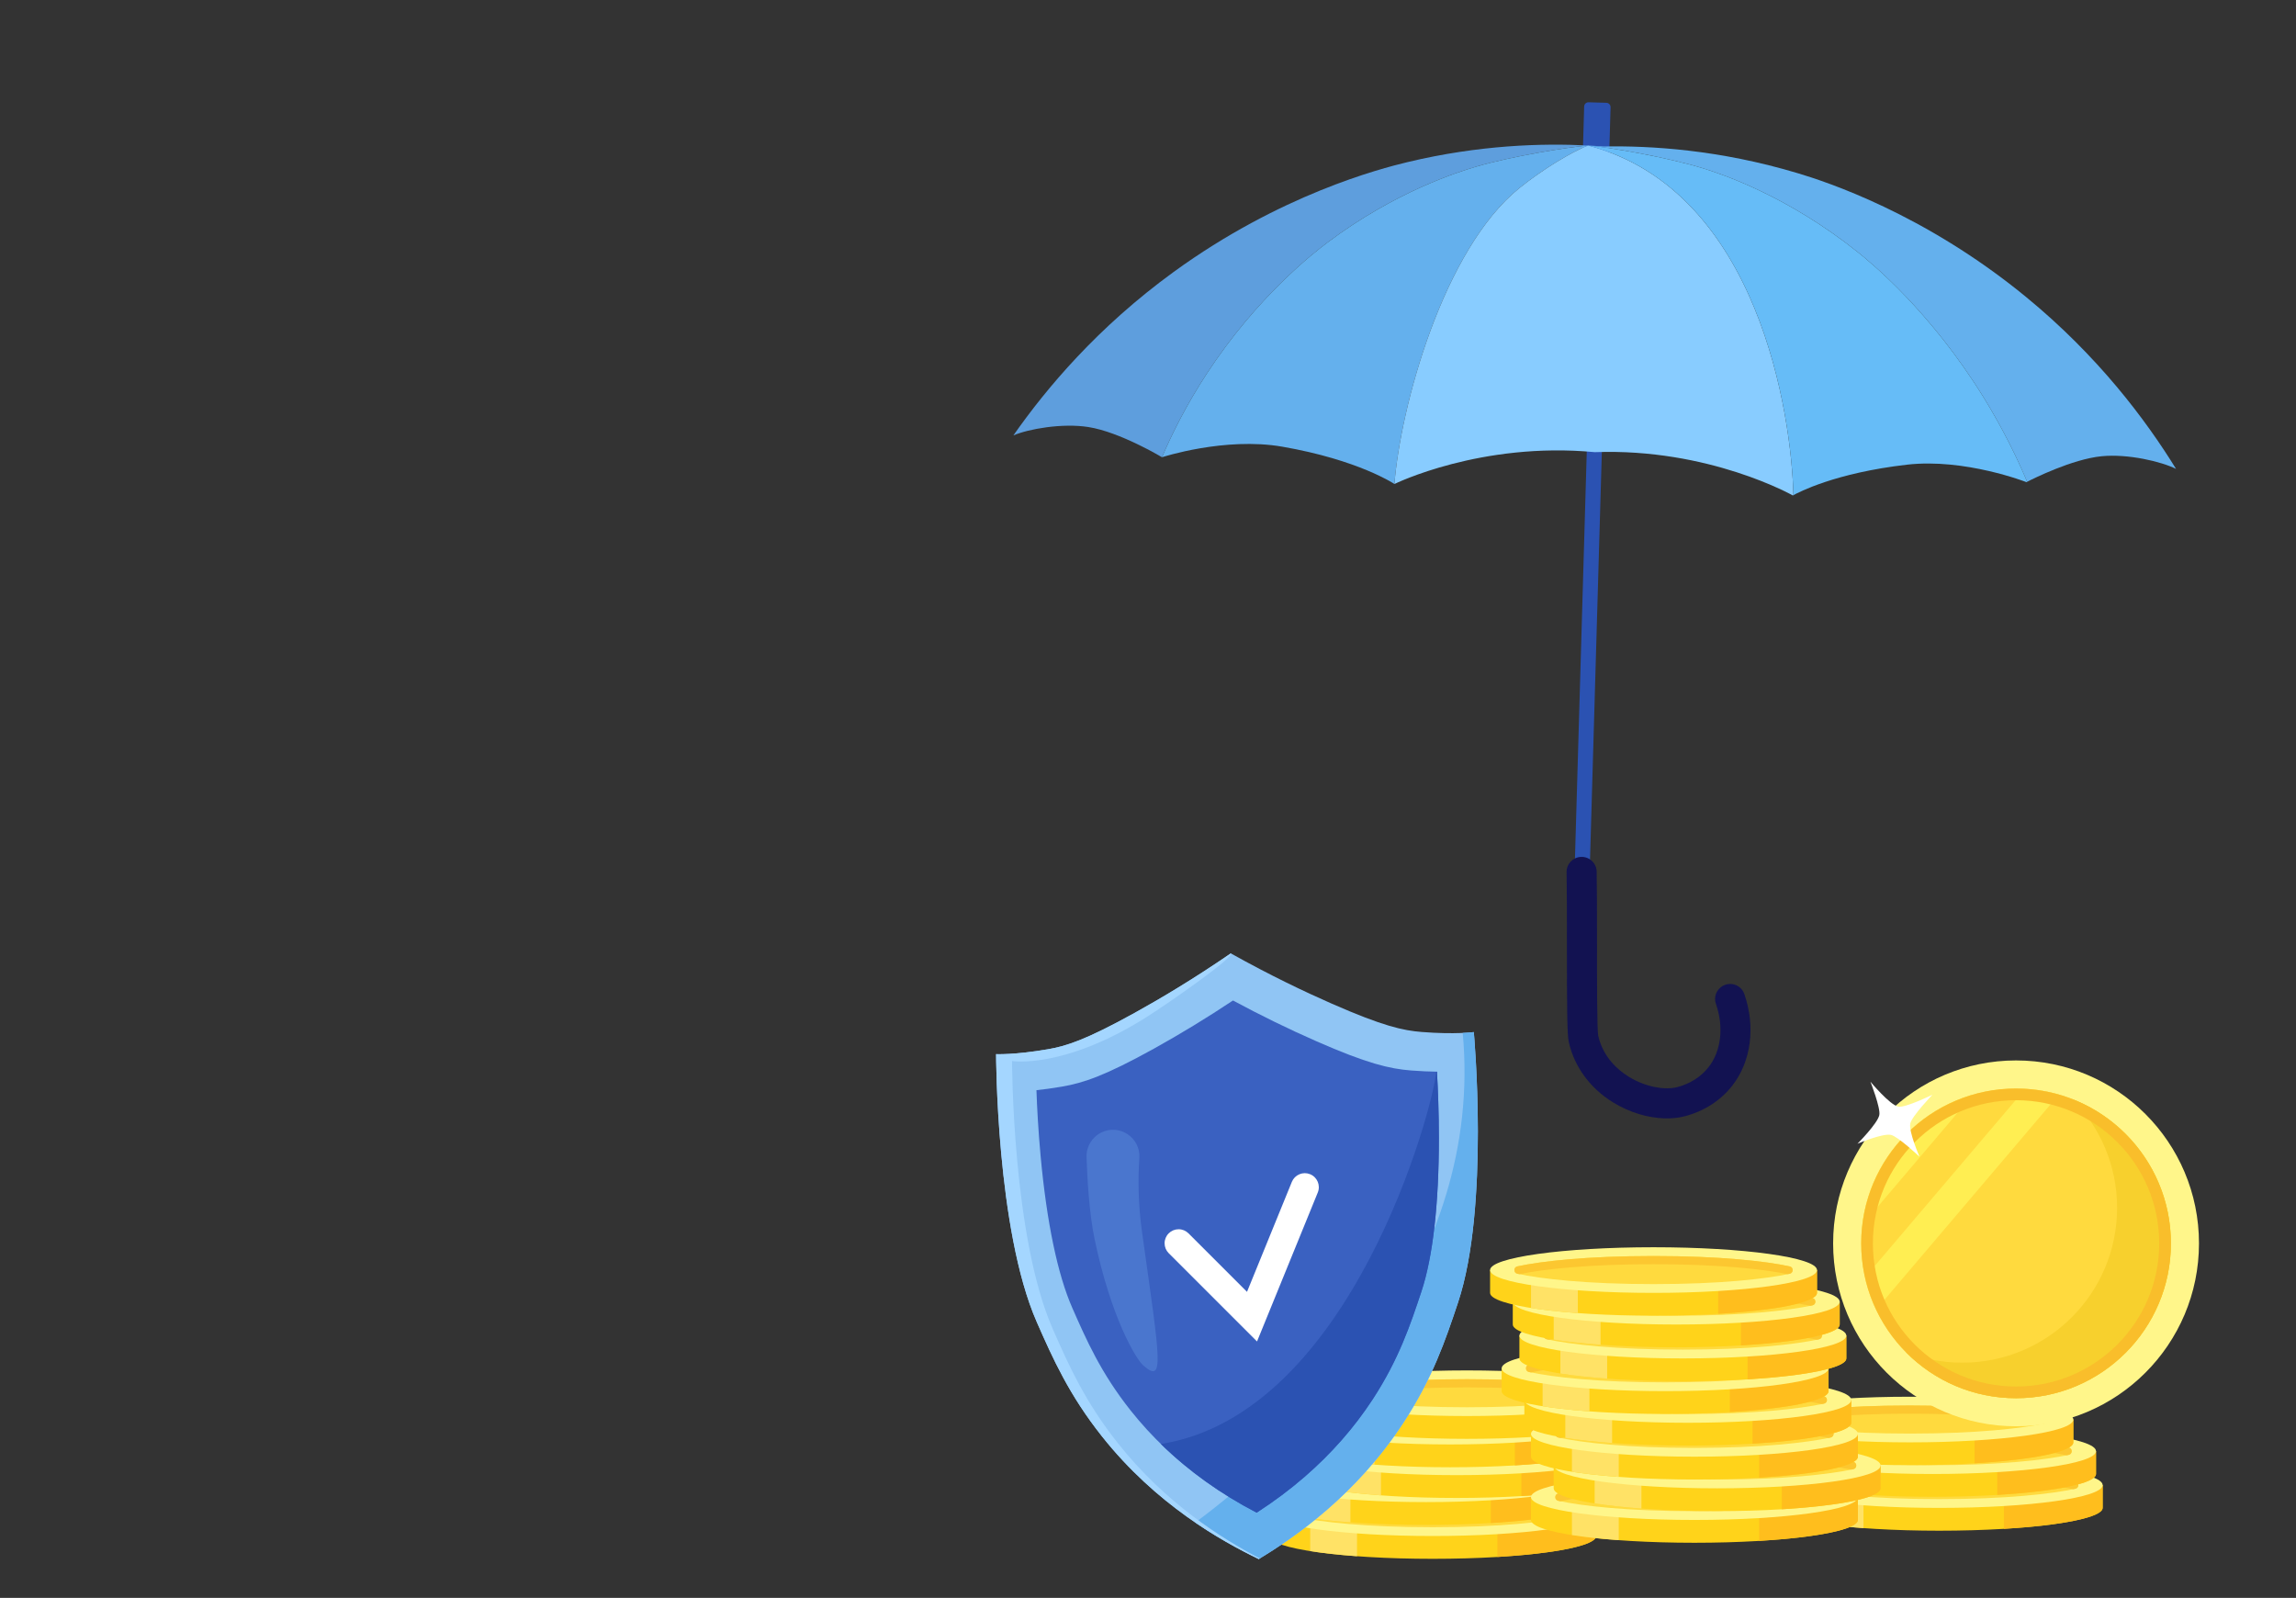 <?xml version="1.0" encoding="utf-8"?>
<!-- Generator: Adobe Illustrator 16.0.0, SVG Export Plug-In . SVG Version: 6.00 Build 0)  -->
<!DOCTYPE svg PUBLIC "-//W3C//DTD SVG 1.1//EN" "http://www.w3.org/Graphics/SVG/1.1/DTD/svg11.dtd">
<svg version="1.1" id="Calque_1" xmlns="http://www.w3.org/2000/svg" xmlns:xlink="http://www.w3.org/1999/xlink" x="0px" y="0px"
	 width="1207px" height="840px" viewBox="0 0 1207 840" enable-background="new 0 0 1207 840" xml:space="preserve">
<rect x="0" y="0" width="1207" height="840" fill="#333333" stroke="none"/>
<g>
	<path fill="#2B52B2" d="M843.321,93.556l-9.327-0.268c-1.258-0.037-2.249-1.086-2.212-2.344l1.007-34.961
		c0.036-1.258,1.085-2.25,2.344-2.213l9.326,0.269c1.258,0.036,2.249,1.085,2.213,2.344l-1.006,34.96
		C845.629,92.602,844.58,93.592,843.321,93.556z"/>
	
		<rect x="830.93" y="213.747" transform="matrix(1 0.029 -0.029 1 10.105 -23.919)" fill="#2B52B2" width="7.93" height="249.724"/>
	<g>
		<path fill="#121251" d="M875.029,587.927c-8.863-0.255-18.502-3.161-26.941-8.334c-12.126-7.432-20.428-18.714-23.378-31.771
			c-0.898-3.97-0.984-17.895-0.979-51.114c0.001-14.006,0.004-28.374-0.179-38.196c-0.079-4.275,3.253-7.835,7.524-8.04l0,0
			c4.451-0.214,8.203,3.285,8.286,7.739c0.187,10.045,0.184,24.453,0.183,38.5c-0.004,18.519-0.007,43.853,0.609,47.71
			c2.584,11.303,10.23,18.032,16.198,21.69c9.43,5.779,19.475,6.887,25.244,5.419c6.729-1.711,12.603-5.424,16.536-10.451
			c6.786-8.677,8.131-21.276,3.896-33.42c-1.279-3.671,0.415-7.721,3.867-9.507l0,0c4.279-2.213,9.536-0.118,11.108,4.437
			c5.913,17.142,3.668,35.341-6.415,48.232c-6.077,7.771-14.99,13.466-25.095,16.035
			C882.23,587.685,878.697,588.032,875.029,587.927z"/>
	</g>
	<path fill="#5E9EDD" d="M697.811,127.522c35.675-26.825,68.894-37.188,78.274-39.933c18.208-5.329,47.127-10.102,58.764-11.106
		c-24.038-1.221-57.107-0.322-94.95,8.746c-14.377,3.444-66.968,17.059-122.953,57.762c-39.869,28.986-66.864,61.1-84.211,85.903
		c7.956-3.409,25.697-6.551,39.44-4.392c16.631,2.613,38.67,15.871,38.67,15.871c4.978-11.61,12.521-27.104,23.683-44.142
		C661.088,155.689,690.87,132.741,697.811,127.522z"/>
	<path fill="#64B0ED" d="M798.833,98.792c12.27-9.866,27.494-19,36.015-22.308l0,0c-11.637,1.004-40.556,5.777-58.764,11.106
		c-9.38,2.745-42.599,13.108-78.274,39.933c-6.941,5.218-36.723,28.167-63.283,68.708c-11.162,17.039-18.706,32.532-23.683,44.142
		c0,0,33.034-10.786,63.205-5.557c40.257,6.975,58.997,19.625,58.997,19.625C736.276,213.691,758.778,131.001,798.833,98.792z"/>
	<path fill="#64B0ED" d="M1064.815,155.892c-53.549-43.857-105.269-60.477-119.424-64.743
		c-41.646-12.553-77.935-14.578-102.424-14.157c-2.573-0.193-5.287-0.364-8.118-0.508c12.016,1.065,41.896,6.242,60.73,12.086
		c9.702,3.01,44.072,14.383,81.132,44.043c7.21,5.771,38.154,31.148,65.942,76.097c10.395,16.817,17.815,32.276,23.021,44.559
		c2.974-1.527,23.63-11.895,39.144-13.424c13.845-1.365,31.376,2.793,39.124,6.655
		C1128.051,220.74,1102.949,187.125,1064.815,155.892z"/>
	<path fill="#88CCFF" d="M834.85,76.484L834.85,76.484c-8.522,3.308-23.746,12.442-36.016,22.308
		c-40.055,32.209-62.557,114.899-65.787,155.648c0,0,45.471-22.421,105.292-16.743c60.049-2.226,104.152,22.775,104.152,22.775
		s0.105-0.062,0.295-0.168C941.864,219.276,924.959,100.163,834.85,76.484z"/>
	<path fill="#66BCF7" d="M976.712,132.613c-37.06-29.66-71.43-41.033-81.132-44.043c-18.835-5.844-48.714-11.021-60.73-12.086l0,0
		c90.11,23.679,107.014,142.792,107.937,183.821c2.533-1.417,21.977-11.705,59.734-16.028c30.422-3.483,62.779,9.187,62.779,9.187
		s0.139-0.072,0.376-0.194c-5.206-12.283-12.626-27.742-23.021-44.559C1014.866,163.761,983.922,138.384,976.712,132.613z"/>
</g>
<g>
	<g>
		<g>
			<path fill="#FFD31A" d="M1019.427,780.711c-35.74,0-72.975-4.333-85.926,0c0,0,0,10.358,0,11.993
				c0,6.625,38.471,11.995,85.926,11.995c47.456,0,85.927-5.37,85.927-11.995c0-1.199,0-11.993,0-11.993
				C1094.728,775.771,1058.281,780.711,1019.427,780.711z"/>
			<path fill="#FFE266" d="M955.028,800.644c6.926,1.094,15.257,2.012,24.603,2.694v-23.783c-8.978-0.384-17.344-0.723-24.603-0.765
				V800.644z"/>
			<path fill="#FFBE1D" d="M1053.441,779.762v23.959c30.537-1.838,51.913-6.077,51.913-11.017c0-1.199,0-11.993,0-11.993
				C1097.949,777.27,1077.999,778.623,1053.441,779.762z"/>
			<ellipse fill="#FFF68A" cx="1019.427" cy="780.711" rx="85.926" ry="11.993"/>
			<path fill="#FFDA3E" d="M1091.022,778.781c-12.582-2.726-36.43-5.451-71.596-5.451s-59.013,2.726-71.595,5.451
				c-2.07,0.449-2.07,3.41,0,3.859c12.582,2.724,36.429,5.451,71.595,5.451s59.014-2.728,71.596-5.451
				C1093.093,782.191,1093.093,779.23,1091.022,778.781z"/>
			<path fill="#FCC730" d="M1091.022,778.781c-12.582-2.726-36.43-5.451-71.596-5.451s-59.013,2.726-71.595,5.451
				c-2.07,0.449-2.07,3.41,0,3.859c0.343,0.074,0.699,0.148,1.059,0.223c12.837-2.648,36.331-5.229,70.536-5.229
				c34.206,0,57.7,2.58,70.535,5.229c0.361-0.074,0.717-0.148,1.061-0.223C1093.093,782.191,1093.093,779.23,1091.022,778.781z"/>
		</g>
		<g>
			<path fill="#FFD31A" d="M1015.943,762.885c-35.742,0-72.977-4.335-85.927,0c0,0,0,10.358,0,11.993
				c0,6.625,38.471,11.995,85.927,11.995c47.456,0,85.926-5.37,85.926-11.995c0-1.2,0-11.993,0-11.993
				C1091.244,757.943,1054.796,762.885,1015.943,762.885z"/>
			<path fill="#FFE266" d="M951.543,782.817c6.925,1.095,15.257,2.011,24.603,2.693v-23.782c-8.977-0.383-17.345-0.723-24.603-0.763
				V782.817z"/>
			<path fill="#FFBE1D" d="M1049.955,761.936v23.961c30.538-1.841,51.914-6.08,51.914-11.019c0-1.2,0-11.993,0-11.993
				C1094.465,759.441,1074.515,760.796,1049.955,761.936z"/>
			<ellipse fill="#FFF68A" cx="1015.943" cy="762.884" rx="85.927" ry="11.994"/>
			<path fill="#FFDA3E" d="M1087.537,760.956c-12.581-2.727-36.428-5.452-71.594-5.452c-35.167,0-59.014,2.726-71.595,5.452
				c-2.071,0.446-2.071,3.409,0,3.858c12.581,2.726,36.428,5.45,71.595,5.45c35.166,0,59.013-2.725,71.594-5.45
				C1089.607,764.365,1089.607,761.402,1087.537,760.956z"/>
			<path fill="#FCC730" d="M1087.537,760.956c-12.581-2.727-36.428-5.452-71.594-5.452c-35.167,0-59.014,2.726-71.595,5.452
				c-2.071,0.446-2.071,3.409,0,3.858c0.344,0.074,0.699,0.148,1.06,0.223c12.836-2.648,36.33-5.228,70.536-5.228
				c34.205,0,57.698,2.579,70.535,5.228c0.36-0.074,0.716-0.148,1.059-0.223C1089.607,764.365,1089.607,761.402,1087.537,760.956z"
				/>
		</g>
		<g>
			<path fill="#FFD31A" d="M1004.01,746.256c-35.741,0-72.977-4.334-85.927,0c0,0,0,10.358,0,11.994
				c0,6.623,38.471,11.993,85.927,11.993c47.456,0,85.926-5.37,85.926-11.993c0-1.201,0-11.994,0-11.994
				C1079.311,741.314,1042.862,746.256,1004.01,746.256z"/>
			<path fill="#FFE266" d="M939.609,766.188c6.927,1.095,15.259,2.01,24.604,2.693V745.1c-8.978-0.384-17.345-0.723-24.604-0.764
				V766.188z"/>
			<path fill="#FFBE1D" d="M1038.022,745.306v23.96c30.538-1.838,51.914-6.079,51.914-11.016c0-1.201,0-11.994,0-11.994
				C1082.532,742.813,1062.582,744.168,1038.022,745.306z"/>
			<ellipse fill="#FFF68A" cx="1004.01" cy="746.256" rx="85.927" ry="11.994"/>
			<path fill="#FFDA3E" d="M1075.604,744.325c-12.583-2.725-36.43-5.45-71.596-5.45c-35.165,0-59.013,2.726-71.594,5.45
				c-2.07,0.449-2.07,3.411,0,3.86c12.581,2.724,36.429,5.451,71.594,5.451c35.166,0,59.013-2.728,71.596-5.451
				C1077.674,747.736,1077.674,744.774,1075.604,744.325z"/>
			<path fill="#FCC730" d="M1075.604,744.325c-12.583-2.725-36.43-5.45-71.596-5.45c-35.165,0-59.013,2.726-71.594,5.45
				c-2.071,0.449-2.071,3.411,0,3.86c0.344,0.074,0.699,0.148,1.06,0.223c12.836-2.648,36.33-5.229,70.535-5.229
				c34.206,0,57.699,2.58,70.536,5.229c0.361-0.074,0.716-0.148,1.06-0.223C1077.674,747.736,1077.674,744.774,1075.604,744.325z"/>
		</g>
		<g>
			<path fill="#FFD31A" d="M753.182,795.486c-35.741,0-72.975-4.334-85.928,0c0,0,0,10.359,0,11.994
				c0,6.624,38.471,11.994,85.928,11.994c47.456,0,85.927-5.37,85.927-11.994c0-1.2,0-11.994,0-11.994
				C828.482,790.546,792.036,795.486,753.182,795.486z"/>
			<path fill="#FFE266" d="M688.782,815.42c6.926,1.094,15.259,2.01,24.603,2.692V794.33c-8.977-0.384-17.343-0.723-24.603-0.764
				V815.42z"/>
			<path fill="#FFBE1D" d="M787.195,794.538v23.959c30.536-1.839,51.914-6.078,51.914-11.017c0-1.2,0-11.994,0-11.994
				C831.703,792.044,811.754,793.398,787.195,794.538z"/>
			<ellipse fill="#FFF68A" cx="753.182" cy="795.487" rx="85.928" ry="11.994"/>
			<path fill="#FFDA3E" d="M824.776,793.557c-12.582-2.725-36.43-5.451-71.595-5.451c-35.166,0-59.014,2.727-71.596,5.451
				c-2.069,0.448-2.069,3.412,0,3.859c12.582,2.726,36.43,5.451,71.596,5.451c35.165,0,59.013-2.726,71.595-5.451
				C826.847,796.969,826.847,794.005,824.776,793.557z"/>
			<path fill="#FCC730" d="M824.776,793.557c-12.582-2.725-36.43-5.451-71.595-5.451c-35.166,0-59.014,2.727-71.596,5.451
				c-2.069,0.448-2.069,3.412,0,3.859c0.345,0.075,0.7,0.149,1.061,0.224c12.836-2.649,36.33-5.229,70.535-5.229
				c34.205,0,57.699,2.579,70.536,5.229c0.359-0.074,0.716-0.148,1.059-0.224C826.847,796.969,826.847,794.005,824.776,793.557z"/>
		</g>
		<g>
			<path fill="#FFD31A" d="M749.697,777.66c-35.742,0-72.976-4.333-85.927,0c0,0,0,10.358,0,11.994
				c0,6.624,38.471,11.994,85.927,11.994c47.456,0,85.927-5.37,85.927-11.994c0-1.201,0-11.994,0-11.994
				C824.998,772.72,788.55,777.66,749.697,777.66z"/>
			<path fill="#FFE266" d="M685.297,797.593c6.926,1.094,15.258,2.011,24.604,2.693v-23.783c-8.977-0.382-17.345-0.722-24.604-0.763
				V797.593z"/>
			<path fill="#FFBE1D" d="M783.709,776.711v23.96c30.538-1.84,51.915-6.079,51.915-11.017c0-1.201,0-11.994,0-11.994
				C828.219,774.219,808.269,775.572,783.709,776.711z"/>
			<ellipse fill="#FFF68A" cx="749.697" cy="777.66" rx="85.927" ry="11.995"/>
			<path fill="#FFDA3E" d="M821.292,775.731c-12.582-2.726-36.43-5.452-71.595-5.452c-35.166,0-59.013,2.727-71.595,5.452
				c-2.071,0.447-2.071,3.409,0,3.858c12.582,2.726,36.429,5.451,71.595,5.451c35.166,0,59.013-2.726,71.595-5.451
				C823.361,779.141,823.361,776.179,821.292,775.731z"/>
			<path fill="#FCC730" d="M821.292,775.731c-12.582-2.726-36.43-5.452-71.595-5.452c-35.166,0-59.013,2.727-71.595,5.452
				c-2.071,0.447-2.071,3.409,0,3.858c0.343,0.074,0.698,0.148,1.059,0.223c12.837-2.648,36.33-5.229,70.536-5.229
				c34.205,0,57.699,2.58,70.534,5.229c0.362-0.074,0.717-0.148,1.061-0.223C823.361,779.141,823.361,776.179,821.292,775.731z"/>
		</g>
		<g>
			<path fill="#FFD31A" d="M765.768,763.489c-35.743,0-72.976-4.334-85.927,0c0,0,0,10.358,0,11.993
				c0,6.625,38.47,11.995,85.927,11.995c47.455,0,85.926-5.37,85.926-11.995c0-1.2,0-11.993,0-11.993
				C841.067,758.548,804.62,763.489,765.768,763.489z"/>
			<path fill="#FFE266" d="M701.367,783.423c6.926,1.094,15.258,2.009,24.603,2.692v-23.782c-8.976-0.383-17.344-0.723-24.603-0.763
				V783.423z"/>
			<path fill="#FFBE1D" d="M799.78,762.539V786.5c30.536-1.84,51.913-6.08,51.913-11.018c0-1.2,0-11.993,0-11.993
				C844.289,760.046,824.339,761.401,799.78,762.539z"/>
			<ellipse fill="#FFF68A" cx="765.768" cy="763.489" rx="85.927" ry="11.994"/>
			<path fill="#FFDA3E" d="M837.361,761.56c-12.581-2.725-36.429-5.451-71.594-5.451c-35.167,0-59.014,2.727-71.596,5.451
				c-2.07,0.448-2.07,3.41,0,3.859c12.583,2.725,36.429,5.452,71.596,5.452c35.165,0,59.013-2.728,71.594-5.452
				C839.432,764.97,839.432,762.008,837.361,761.56z"/>
			<path fill="#FCC730" d="M837.361,761.56c-12.581-2.725-36.429-5.451-71.594-5.451c-35.167,0-59.014,2.727-71.596,5.451
				c-2.07,0.448-2.07,3.41,0,3.859c0.344,0.074,0.7,0.148,1.06,0.224c12.836-2.648,36.33-5.229,70.536-5.229
				c34.205,0,57.698,2.581,70.535,5.229c0.36-0.075,0.716-0.149,1.059-0.224C839.432,764.97,839.432,762.008,837.361,761.56z"/>
		</g>
		<g>
			<path fill="#FFD31A" d="M762.352,747.352c-35.741,0-72.975-4.334-85.927,0c0,0,0,10.359,0,11.994
				c0,6.624,38.472,11.994,85.927,11.994c47.456,0,85.927-5.37,85.927-11.994c0-1.2,0-11.994,0-11.994
				C837.653,742.411,801.205,747.352,762.352,747.352z"/>
			<path fill="#FFE266" d="M697.953,767.285c6.926,1.093,15.257,2.01,24.603,2.693v-23.783c-8.978-0.384-17.344-0.722-24.603-0.764
				V767.285z"/>
			<path fill="#FFBE1D" d="M796.365,746.401v23.961c30.538-1.84,51.914-6.079,51.914-11.017c0-1.2,0-11.994,0-11.994
				C840.875,743.909,820.925,745.264,796.365,746.401z"/>
			<ellipse fill="#FFF68A" cx="762.352" cy="747.352" rx="85.927" ry="11.994"/>
			<path fill="#FFDA3E" d="M833.948,745.421c-12.583-2.724-36.43-5.45-71.595-5.45c-35.167,0-59.014,2.727-71.595,5.45
				c-2.071,0.449-2.071,3.412,0,3.86c12.582,2.724,36.429,5.451,71.595,5.451c35.165,0,59.013-2.728,71.595-5.451
				C836.017,748.833,836.017,745.87,833.948,745.421z"/>
			<path fill="#FCC730" d="M833.948,745.421c-12.583-2.724-36.43-5.45-71.595-5.45c-35.167,0-59.014,2.727-71.595,5.45
				c-2.071,0.449-2.071,3.412,0,3.86c0.342,0.074,0.698,0.148,1.059,0.223c12.837-2.648,36.33-5.229,70.536-5.229
				c34.205,0,57.698,2.58,70.534,5.229c0.362-0.074,0.717-0.148,1.062-0.223C836.017,748.833,836.017,745.87,833.948,745.421z"/>
		</g>
		<g>
			<path fill="#FFD31A" d="M771.168,732.423c-35.742,0-72.976-4.334-85.927,0c0,0,0,10.359,0,11.994
				c0,6.624,38.47,11.993,85.927,11.993c47.456,0,85.927-5.369,85.927-11.993c0-1.201,0-11.994,0-11.994
				C846.47,727.482,810.021,732.423,771.168,732.423z"/>
			<path fill="#FFE266" d="M706.769,752.356c6.925,1.093,15.259,2.01,24.604,2.691v-23.782c-8.978-0.383-17.345-0.722-24.604-0.763
				V752.356z"/>
			<path fill="#FFBE1D" d="M805.182,731.474v23.96c30.537-1.839,51.914-6.079,51.914-11.017c0-1.201,0-11.994,0-11.994
				C849.691,728.98,829.741,730.335,805.182,731.474z"/>
			<ellipse fill="#FFF68A" cx="771.168" cy="732.423" rx="85.927" ry="11.994"/>
			<path fill="#FFDA3E" d="M842.763,730.493c-12.582-2.725-36.429-5.452-71.595-5.452s-59.012,2.728-71.596,5.452
				c-2.069,0.448-2.069,3.41,0,3.859c12.584,2.725,36.43,5.45,71.596,5.45s59.013-2.726,71.595-5.45
				C844.833,733.903,844.833,730.941,842.763,730.493z"/>
			<path fill="#FCC730" d="M842.763,730.493c-12.582-2.725-36.429-5.452-71.595-5.452s-59.012,2.728-71.596,5.452
				c-2.069,0.448-2.069,3.41,0,3.859c0.345,0.074,0.701,0.149,1.061,0.224c12.837-2.65,36.331-5.229,70.536-5.229
				s57.698,2.578,70.536,5.229c0.36-0.074,0.715-0.149,1.059-0.224C844.833,733.903,844.833,730.941,842.763,730.493z"/>
		</g>
		<g>
			<path fill="#FFD31A" d="M890.761,787.046c-35.742,0-72.976-4.334-85.927,0c0,0,0,10.359,0,11.994
				c0,6.624,38.471,11.994,85.927,11.994c47.456,0,85.927-5.37,85.927-11.994c0-1.199,0-11.994,0-11.994
				C966.063,782.106,929.614,787.046,890.761,787.046z"/>
			<path fill="#FFE266" d="M826.361,806.979c6.926,1.093,15.259,2.01,24.604,2.692v-23.781c-8.977-0.385-17.345-0.723-24.604-0.764
				V806.979z"/>
			<path fill="#FFBE1D" d="M924.774,786.097v23.96c30.537-1.839,51.914-6.079,51.914-11.017c0-1.199,0-11.994,0-11.994
				C969.284,783.604,949.333,784.959,924.774,786.097z"/>
			<ellipse fill="#FFF68A" cx="890.761" cy="787.046" rx="85.927" ry="11.994"/>
			<path fill="#FFDA3E" d="M962.355,785.116c-12.581-2.724-36.428-5.451-71.594-5.451c-35.167,0-59.015,2.728-71.595,5.451
				c-2.071,0.449-2.071,3.411,0,3.86c12.581,2.724,36.429,5.45,71.595,5.45c35.166,0,59.013-2.727,71.594-5.45
				C964.426,788.527,964.426,785.565,962.355,785.116z"/>
			<path fill="#FCC730" d="M962.355,785.116c-12.581-2.724-36.428-5.451-71.594-5.451c-35.167,0-59.015,2.728-71.595,5.451
				c-2.071,0.449-2.071,3.411,0,3.86c0.343,0.074,0.7,0.148,1.059,0.223c12.837-2.648,36.33-5.229,70.536-5.229
				c34.205,0,57.699,2.58,70.535,5.229c0.361-0.074,0.716-0.148,1.059-0.223C964.426,788.527,964.426,785.565,962.355,785.116z"/>
		</g>
		<g>
			<path fill="#FFD31A" d="M902.694,770.417c-35.741,0-72.975-4.333-85.927,0c0,0,0,10.359,0,11.995
				c0,6.622,38.472,11.993,85.927,11.993c47.457,0,85.927-5.371,85.927-11.993c0-1.202,0-11.995,0-11.995
				C977.996,765.478,941.547,770.417,902.694,770.417z"/>
			<path fill="#FFE266" d="M838.295,790.352c6.925,1.093,15.258,2.009,24.603,2.691v-23.782c-8.978-0.384-17.345-0.723-24.603-0.764
				V790.352z"/>
			<path fill="#FFBE1D" d="M936.708,769.468v23.96c30.537-1.84,51.914-6.078,51.914-11.016c0-1.202,0-11.995,0-11.995
				C981.217,766.976,961.266,768.33,936.708,769.468z"/>
			<ellipse fill="#FFF68A" cx="902.694" cy="770.418" rx="85.927" ry="11.994"/>
			<path fill="#FFDA3E" d="M974.289,768.487c-12.582-2.725-36.429-5.451-71.595-5.451s-59.013,2.727-71.594,5.451
				c-2.071,0.449-2.071,3.411,0,3.859c12.581,2.726,36.428,5.451,71.594,5.451s59.014-2.726,71.595-5.451
				C976.359,771.898,976.359,768.937,974.289,768.487z"/>
			<path fill="#FCC730" d="M974.289,768.487c-12.582-2.725-36.429-5.451-71.595-5.451s-59.013,2.727-71.594,5.451
				c-2.071,0.449-2.071,3.411,0,3.859c0.344,0.075,0.698,0.149,1.059,0.224c12.837-2.649,36.331-5.228,70.536-5.228
				s57.699,2.578,70.536,5.228c0.36-0.074,0.716-0.148,1.06-0.224C976.359,771.898,976.359,768.937,974.289,768.487z"/>
		</g>
		<g>
			<path fill="#FFD31A" d="M890.761,753.788c-35.742,0-72.976-4.333-85.927,0c0,0,0,10.358,0,11.995
				c0,6.623,38.471,11.993,85.927,11.993c47.456,0,85.927-5.37,85.927-11.993c0-1.202,0-11.995,0-11.995
				C966.063,748.849,929.614,753.788,890.761,753.788z"/>
			<path fill="#FFE266" d="M826.361,773.723c6.926,1.093,15.259,2.009,24.604,2.691v-23.782c-8.977-0.384-17.345-0.724-24.604-0.764
				V773.723z"/>
			<path fill="#FFBE1D" d="M924.774,752.839V776.8c30.537-1.839,51.914-6.08,51.914-11.017c0-1.202,0-11.995,0-11.995
				C969.284,750.345,949.333,751.702,924.774,752.839z"/>
			<ellipse fill="#FFF68A" cx="890.761" cy="753.789" rx="85.927" ry="11.994"/>
			<path fill="#FFDA3E" d="M962.355,751.859c-12.581-2.727-36.428-5.452-71.594-5.452c-35.167,0-59.015,2.726-71.595,5.452
				c-2.071,0.448-2.071,3.411,0,3.857c12.581,2.726,36.429,5.452,71.595,5.452c35.166,0,59.013-2.727,71.594-5.452
				C964.426,755.271,964.426,752.308,962.355,751.859z"/>
			<path fill="#FCC730" d="M962.355,751.859c-12.581-2.727-36.428-5.452-71.594-5.452c-35.167,0-59.015,2.726-71.595,5.452
				c-2.071,0.448-2.071,3.411,0,3.857c0.343,0.074,0.7,0.149,1.059,0.225c12.837-2.649,36.33-5.229,70.536-5.229
				c34.205,0,57.699,2.579,70.535,5.229c0.361-0.075,0.716-0.15,1.059-0.225C964.426,755.271,964.426,752.308,962.355,751.859z"/>
		</g>
		<g>
			<path fill="#FFD31A" d="M887.275,735.961c-35.74,0-72.975-4.332-85.926,0c0,0,0,10.359,0,11.996
				c0,6.622,38.47,11.993,85.926,11.993c47.458,0,85.928-5.371,85.928-11.993c0-1.202,0-11.996,0-11.996
				C962.577,731.022,926.13,735.961,887.275,735.961z"/>
			<path fill="#FFE266" d="M822.876,755.895c6.926,1.095,15.259,2.011,24.603,2.693v-23.782c-8.977-0.384-17.345-0.723-24.603-0.765
				V755.895z"/>
			<path fill="#FFBE1D" d="M921.289,735.014v23.958c30.538-1.839,51.914-6.078,51.914-11.015c0-1.202,0-11.996,0-11.996
				C965.799,732.519,945.849,733.875,921.289,735.014z"/>
			<ellipse fill="#FFF68A" cx="887.275" cy="735.962" rx="85.926" ry="11.995"/>
			<path fill="#FFDA3E" d="M958.871,734.032c-12.582-2.726-36.43-5.451-71.595-5.451c-35.167,0-59.014,2.726-71.596,5.451
				c-2.07,0.447-2.07,3.411,0,3.858c12.582,2.726,36.429,5.452,71.596,5.452c35.165,0,59.013-2.727,71.595-5.452
				C960.942,737.443,960.942,734.479,958.871,734.032z"/>
			<path fill="#FCC730" d="M958.871,734.032c-12.582-2.726-36.43-5.451-71.595-5.451c-35.167,0-59.014,2.726-71.596,5.451
				c-2.07,0.447-2.07,3.411,0,3.858c0.344,0.075,0.7,0.149,1.061,0.224c12.836-2.648,36.329-5.229,70.535-5.229
				c34.205,0,57.698,2.58,70.535,5.229c0.36-0.074,0.716-0.148,1.06-0.224C960.942,737.443,960.942,734.479,958.871,734.032z"/>
		</g>
		<g>
			<path fill="#FFD31A" d="M875.343,719.332c-35.742,0-72.975-4.332-85.926,0c0,0,0,10.359,0,11.995
				c0,6.624,38.47,11.994,85.926,11.994c47.457,0,85.927-5.37,85.927-11.994c0-1.201,0-11.995,0-11.995
				C950.644,714.393,914.197,719.332,875.343,719.332z"/>
			<path fill="#FFE266" d="M810.944,739.267c6.926,1.094,15.258,2.009,24.603,2.692v-23.782c-8.978-0.384-17.344-0.723-24.603-0.764
				V739.267z"/>
			<path fill="#FFBE1D" d="M909.356,718.385v23.959c30.538-1.84,51.913-6.08,51.913-11.017c0-1.201,0-11.995,0-11.995
				C953.865,715.89,933.915,717.245,909.356,718.385z"/>
			<ellipse fill="#FFF68A" cx="875.343" cy="719.333" rx="85.926" ry="11.994"/>
			<path fill="#FFDA3E" d="M946.938,717.402c-12.581-2.725-36.429-5.45-71.595-5.45c-35.165,0-59.013,2.726-71.595,5.45
				c-2.069,0.449-2.069,3.413,0,3.859c12.582,2.725,36.43,5.452,71.595,5.452c35.166,0,59.014-2.728,71.595-5.452
				C949.009,720.815,949.009,717.852,946.938,717.402z"/>
			<path fill="#FCC730" d="M946.938,717.402c-12.581-2.725-36.429-5.45-71.595-5.45c-35.165,0-59.013,2.726-71.595,5.45
				c-2.069,0.449-2.069,3.413,0,3.859c0.344,0.074,0.7,0.15,1.061,0.225c12.836-2.649,36.33-5.229,70.535-5.229
				c34.206,0,57.699,2.579,70.536,5.229c0.36-0.074,0.716-0.15,1.059-0.225C949.009,720.815,949.009,717.852,946.938,717.402z"/>
		</g>
		<g>
			<path fill="#FFD31A" d="M884.675,702.131c-35.741,0-72.975-4.334-85.927,0c0,0,0,10.358,0,11.993
				c0,6.625,38.471,11.994,85.927,11.994c47.456,0,85.927-5.369,85.927-11.994c0-1.2,0-11.993,0-11.993
				C959.976,697.189,923.529,702.131,884.675,702.131z"/>
			<path fill="#FFE266" d="M820.276,722.063c6.925,1.095,15.257,2.01,24.603,2.692v-23.782c-8.978-0.383-17.345-0.722-24.603-0.763
				V722.063z"/>
			<path fill="#FFBE1D" d="M918.688,701.181v23.961c30.537-1.84,51.914-6.079,51.914-11.018c0-1.2,0-11.993,0-11.993
				C963.198,698.688,943.248,700.042,918.688,701.181z"/>
			<ellipse fill="#FFF68A" cx="884.675" cy="702.13" rx="85.927" ry="11.994"/>
			<path fill="#FFDA3E" d="M956.27,700.201c-12.582-2.726-36.429-5.451-71.595-5.451s-59.013,2.726-71.595,5.451
				c-2.07,0.447-2.07,3.41,0,3.858c12.582,2.726,36.429,5.451,71.595,5.451s59.014-2.726,71.595-5.451
				C958.34,703.611,958.34,700.648,956.27,700.201z"/>
			<path fill="#FCC730" d="M956.27,700.201c-12.582-2.726-36.429-5.451-71.595-5.451s-59.013,2.726-71.595,5.451
				c-2.07,0.447-2.07,3.41,0,3.858c0.344,0.075,0.7,0.149,1.06,0.224c12.837-2.647,36.33-5.229,70.535-5.229
				s57.7,2.581,70.535,5.229c0.361-0.074,0.717-0.148,1.061-0.224C958.34,703.611,958.34,700.648,956.27,700.201z"/>
		</g>
		<g>
			<path fill="#FFD31A" d="M881.189,684.305c-35.74,0-72.975-4.334-85.926,0c0,0,0,10.358,0,11.993
				c0,6.625,38.471,11.993,85.926,11.993c47.457,0,85.927-5.368,85.927-11.993c0-1.2,0-11.993,0-11.993
				C956.491,679.363,920.044,684.305,881.189,684.305z"/>
			<path fill="#FFE266" d="M816.791,704.238c6.925,1.094,15.258,2.009,24.604,2.691v-23.781c-8.977-0.385-17.345-0.723-24.604-0.764
				V704.238z"/>
			<path fill="#FFBE1D" d="M915.203,683.354v23.961c30.537-1.84,51.913-6.08,51.913-11.018c0-1.2,0-11.993,0-11.993
				C959.712,680.861,939.763,682.217,915.203,683.354z"/>
			<ellipse fill="#FFF68A" cx="881.189" cy="684.304" rx="85.926" ry="11.994"/>
			<path fill="#FFDA3E" d="M952.785,682.374c-12.582-2.725-36.43-5.45-71.596-5.45c-35.166,0-59.013,2.726-71.594,5.45
				c-2.07,0.449-2.07,3.411,0,3.86c12.582,2.724,36.429,5.451,71.594,5.451c35.166,0,59.014-2.728,71.596-5.451
				C954.855,685.785,954.855,682.823,952.785,682.374z"/>
			<path fill="#FCC730" d="M952.785,682.374c-12.582-2.725-36.43-5.45-71.596-5.45c-35.166,0-59.013,2.726-71.594,5.45
				c-2.07,0.449-2.07,3.411,0,3.86c0.344,0.074,0.699,0.148,1.06,0.223c12.836-2.648,36.33-5.228,70.535-5.228
				c34.206,0,57.699,2.579,70.536,5.228c0.36-0.074,0.716-0.148,1.06-0.223C954.855,685.785,954.855,682.823,952.785,682.374z"/>
		</g>
		<g>
			<path fill="#FFD31A" d="M869.257,667.675c-35.743,0-72.975-4.333-85.927,0c0,0,0,10.359,0,11.994
				c0,6.625,38.47,11.994,85.927,11.994c47.456,0,85.927-5.369,85.927-11.994c0-1.201,0-11.994,0-11.994
				C944.558,662.734,908.11,667.675,869.257,667.675z"/>
			<path fill="#FFE266" d="M804.857,687.608c6.927,1.095,15.258,2.01,24.604,2.692V666.52c-8.978-0.384-17.344-0.724-24.604-0.765
				V687.608z"/>
			<path fill="#FFBE1D" d="M903.27,666.726v23.961c30.538-1.84,51.914-6.08,51.914-11.018c0-1.201,0-11.994,0-11.994
				C947.779,664.232,927.83,665.587,903.27,666.726z"/>
			<ellipse fill="#FFF68A" cx="869.257" cy="667.675" rx="85.927" ry="11.994"/>
			<path fill="#FFDA3E" d="M940.852,665.746c-12.582-2.725-36.43-5.452-71.595-5.452c-35.166,0-59.014,2.728-71.595,5.452
				c-2.07,0.447-2.07,3.41,0,3.859c12.582,2.725,36.429,5.45,71.595,5.45c35.165,0,59.013-2.726,71.595-5.45
				C942.923,669.156,942.923,666.193,940.852,665.746z"/>
			<path fill="#FCC730" d="M940.852,665.746c-12.582-2.725-36.43-5.452-71.595-5.452c-35.166,0-59.014,2.728-71.595,5.452
				c-2.07,0.447-2.07,3.41,0,3.859c0.344,0.074,0.699,0.148,1.06,0.222c12.835-2.646,36.33-5.228,70.535-5.228
				c34.205,0,57.698,2.581,70.535,5.228c0.36-0.073,0.716-0.147,1.06-0.222C942.923,669.156,942.923,666.193,940.852,665.746z"/>
		</g>
	</g>
	<g>
		<g>
			<circle fill="#FFF68A" cx="1059.832" cy="653.639" r="96.165"/>
			<circle fill="#FFDA3E" cx="1059.832" cy="653.639" r="81.402"/>
			<path fill="#F7D02D" d="M1089.546,577.855c14.47,14.694,23.406,34.853,23.406,57.104c0,44.957-36.445,81.4-81.402,81.4
				c-10.49,0-20.506-2.006-29.714-5.619c14.765,14.994,35.291,24.298,57.996,24.298c44.957,0,81.402-36.443,81.402-81.399
				C1141.234,619.172,1119.801,589.73,1089.546,577.855z"/>
			<path fill="#FFEE52" d="M979.028,643.911l58.184-68.466C1006.278,584.381,982.933,611.151,979.028,643.911z"/>
			<path fill="#FFEE52" d="M1064.68,572.394l-84.251,99.141c1.328,5.919,3.289,11.6,5.83,16.954l96.09-113.072
				C1076.686,573.789,1070.776,572.752,1064.68,572.394z"/>
			<path fill="#F9BE2B" d="M1059.832,572.236c-44.957,0-81.401,36.446-81.401,81.402s36.444,81.399,81.401,81.399
				c44.957,0,81.402-36.443,81.402-81.399S1104.789,572.236,1059.832,572.236z M1059.832,728.898
				c-41.566,0-75.259-33.695-75.259-75.26s33.693-75.26,75.259-75.26c41.565,0,75.26,33.695,75.26,75.26
				S1101.397,728.898,1059.832,728.898z"/>
		</g>
		<path fill="#FFFFFF" d="M1015.886,575.481c0,0-14.32,7.045-17.991,6.276c-4.478-0.937-14.606-13.096-14.606-13.096
			s5.429,13.86,4.658,17.545c-0.933,4.466-11.477,15.054-11.477,15.054s13.132-5.582,17.597-4.647
			c3.685,0.771,15.001,11.466,15.001,11.466s-5.731-13.149-4.836-17.43C1005.042,586.781,1015.886,575.481,1015.886,575.481z"/>
	</g>
	<g>
		<g>
			<path fill="#90C5F4" d="M661.739,819.598c18.825-11.346,51.16-33.55,76.126-71.797c15.209-23.302,21.933-43.022,28.602-63.037
				c16.77-50.326,8.312-142.199,8.312-142.199s-9.622,1.347-27.359-0.049c-9.796-0.771-20.303-3.031-47.301-14.885
				c-13.961-6.129-32.174-14.755-53.089-26.435c-19.749,13.559-37.088,23.826-50.425,31.216
				c-25.791,14.294-36.044,17.513-45.729,19.185c-17.532,3.024-27.236,2.57-27.236,2.57s0.05,92.261,21.387,140.826
				c8.486,19.314,16.998,38.332,34.292,60.131C607.705,790.909,641.949,810.035,661.739,819.598z"/>
			<path fill="#64B0ED" d="M774.779,542.564c0,0-1.99,0.279-5.828,0.452c0.737,7.922,1.008,15.449,0.937,22.535
				c-1.178,117.069-96.06,200.985-141.542,234.851c12.81,8.731,24.546,14.921,33.394,19.195
				c18.825-11.346,51.16-33.55,76.126-71.797c15.209-23.302,21.933-43.022,28.602-63.037
				C783.236,634.438,774.779,542.564,774.779,542.564z"/>
			<path fill="#3A61C1" d="M660.613,795.215c-9.64-5.03-18.494-10.457-26.895-16.477c-15.083-10.808-28.323-23.338-39.354-37.245
				c-15.624-19.693-23.292-37.146-30.707-54.024c-7.659-17.431-13.397-44.937-16.597-79.545c-1.264-13.67-1.896-25.992-2.211-34.81
				c3.813-0.397,8.345-0.995,13.52-1.889c11.262-1.943,22.742-5.816,48.095-19.865c14.062-7.793,28.059-16.316,41.71-25.399
				c14.432,7.784,29.153,14.981,43.876,21.444c26.54,11.651,38.327,14.451,49.721,15.347c5.235,0.413,9.803,0.59,13.635,0.635
				c0.498,8.809,1.007,21.136,1.009,34.864c0.005,34.756-3.174,62.675-9.192,80.738c-5.827,17.488-11.853,35.573-25.595,56.625
				c-9.702,14.864-21.731,28.563-35.753,40.714C678.064,783.099,669.749,789.317,660.613,795.215z"/>
			<path fill="#2B52B2" d="M755.01,563.38c-1.164,17.51-44.307,179.96-144.74,195.731c7.201,7.037,15.039,13.601,23.448,19.627
				c8.401,6.02,17.253,11.446,26.895,16.477c9.136-5.897,17.452-12.116,25.261-18.887c14.022-12.151,26.051-25.85,35.753-40.714
				c13.742-21.052,19.768-39.137,25.595-56.625c6.019-18.063,9.197-45.982,9.192-80.738c-0.002-13.729-0.511-26.056-1.009-34.864
				C755.275,563.385,755.141,563.383,755.01,563.38z"/>
			<g>
				<path fill="#A4D6FF" d="M587.717,758.745c-17.294-21.799-25.807-40.815-34.292-60.131
					c-21.337-48.565-21.388-140.827-21.388-140.827s27.182,4.369,70.558-23.02c12.715-8.029,47.008-32.135,44.435-33.571
					c-19.749,13.559-37.088,23.826-50.425,31.216c-25.791,14.294-36.044,17.513-45.729,19.185
					c-17.532,3.024-27.236,2.57-27.236,2.57s0.05,92.261,21.387,140.826c8.486,19.314,16.998,38.332,34.292,60.131
					c28.387,35.785,62.63,54.911,82.42,64.474c0.177-0.106,0.358-0.216,0.537-0.324
					C642.069,808.735,612.636,790.158,587.717,758.745z"/>
			</g>
			<path fill="#4A76CE" d="M578.987,595.349c-4.921,2.401-7.973,7.468-7.792,12.94c0.36,10.918,1.375,29.507,4.224,43.101
				c8.648,41.26,21.674,62.988,25.563,66.392c11.402,9.977,8.911-2.097-0.607-69.997c-2.113-15.079-2.141-28.438-1.423-38.998
				C599.677,598.117,588.596,590.654,578.987,595.349L578.987,595.349z"/>
		</g>
		<path fill="#FFFFFF" d="M688.718,617.287c-1.821-0.743-3.824-0.732-5.636,0.03c-1.814,0.763-3.221,2.187-3.965,4.007
			l-23.571,57.806l-0.166-0.166l-30.59-30.589c-1.393-1.39-3.242-2.155-5.21-2.153c-1.962,0-3.816,0.77-5.206,2.161
			c-1.389,1.393-2.155,3.241-2.152,5.21c0.001,1.967,0.768,3.814,2.16,5.206l46.436,46.411l31.938-78.323
			C694.29,623.126,692.478,618.819,688.718,617.287z"/>
	</g>
</g>
</svg>
